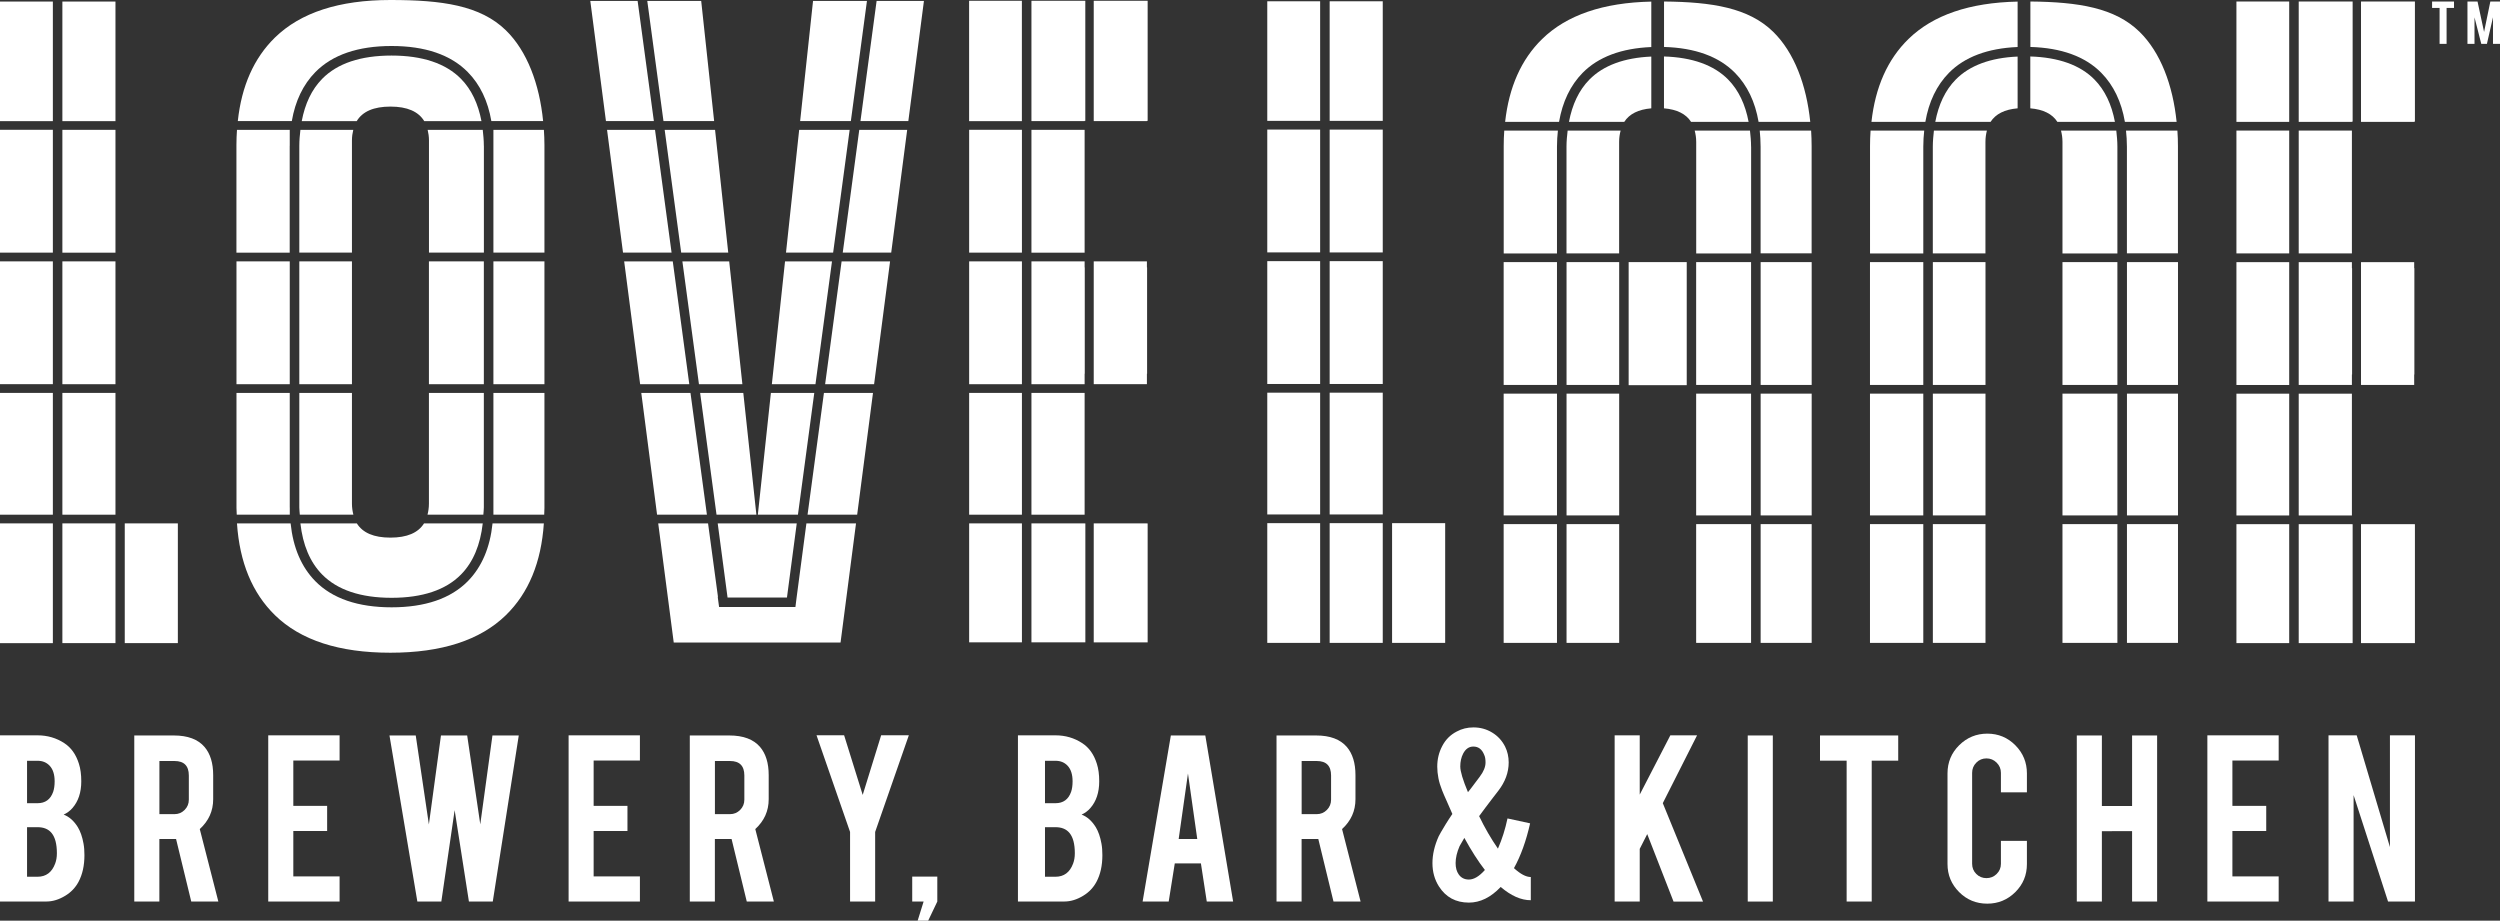 <?xml version="1.0" encoding="UTF-8"?> <!-- Generator: Adobe Illustrator 23.0.2, SVG Export Plug-In . SVG Version: 6.00 Build 0) --> <svg xmlns="http://www.w3.org/2000/svg" xmlns:xlink="http://www.w3.org/1999/xlink" id="Layer_1" x="0px" y="0px" viewBox="0 0 546.25 201.16" style="enable-background:new 0 0 546.25 201.16;" xml:space="preserve"><rect x="0" y="0" width="546.25" height="201.16" fill="#333333" stroke="none"/> <style type="text/css"> .st0{fill:#FFFFFF;} </style> <g> </g> <g> <g> <rect y="85.85" class="st0" width="11.55" height="26.61"></rect> <rect y="28.36" class="st0" width="11.55" height="26.84"></rect> <polygon class="st0" points="13.63,114.36 13.63,140.52 25.23,140.52 25.23,117.91 25.23,114.36 "></polygon> <rect x="13.63" y="85.85" class="st0" width="11.6" height="26.61"></rect> <rect y="57.11" class="st0" width="11.55" height="26.83"></rect> <rect y="114.36" class="st0" width="11.55" height="26.17"></rect> <polygon class="st0" points="27.26,114.36 27.26,140.52 38.86,140.52 38.86,117.91 38.86,114.36 "></polygon> <rect y="0.34" class="st0" width="11.55" height="26.13"></rect> <rect x="13.63" y="57.11" class="st0" width="11.6" height="26.84"></rect> <rect x="13.63" y="28.37" class="st0" width="11.6" height="26.84"></rect> <rect x="13.63" y="0.34" class="st0" width="11.6" height="26.13"></rect> <path class="st0" d="M100.72,17.22c-3.32-3.37-8.42-5.08-15.17-5.08c-6.74,0-11.84,1.71-15.15,5.08c-2.3,2.34-3.76,5.46-4.47,9.25 h12.01c1.27-2.11,3.72-3.18,7.38-3.18c3.66,0,6.11,1.08,7.38,3.18h12.5C104.48,22.68,103.02,19.55,100.72,17.22"></path> <path class="st0" d="M65.4,31.86v23.34h11.5V30.69c0-0.86,0.12-1.62,0.29-2.32H65.64C65.51,29.49,65.4,30.63,65.4,31.86"></path> <path class="st0" d="M65.4,110.89c0,0.55,0.08,1.03,0.11,1.56h11.7c-0.18-0.73-0.31-1.51-0.31-2.4V85.85H65.4V110.89z"></path> <path class="st0" d="M63.76,26.46c0.75-4.38,2.47-7.98,5.15-10.71c3.72-3.78,9.32-5.7,16.65-5.7c7.33,0,12.93,1.92,16.65,5.7 c2.69,2.73,4.4,6.32,5.15,10.71h11.31c-0.8-8.09-3.49-15.3-8.13-19.83C104.94,1.16,96.53,0,85.31,0C74.1,0,65.68,2.74,60.07,8.21 c-4.6,4.5-7.29,10.6-8.11,18.25H63.76z"></path> <rect x="65.4" y="57.11" class="st0" width="11.5" height="26.84"></rect> <path class="st0" d="M107.81,85.85v25.04v1.56h11.1c0.01-0.5,0.05-0.97,0.05-1.48V85.85H107.81z"></path> <path class="st0" d="M118.84,28.37h-11.03v3.49V55.2h11.15V31.65C118.96,30.54,118.91,29.45,118.84,28.37"></path> <path class="st0" d="M107.62,114.36c-0.54,5.27-2.34,9.52-5.41,12.64c-3.73,3.78-9.33,5.7-16.65,5.7c-7.33,0-12.93-1.92-16.65-5.7 c-3.07-3.12-4.87-7.37-5.41-12.64H51.78c0.57,8.51,3.33,15.2,8.29,20.05c5.61,5.48,14.02,8.21,25.23,8.21 c11.21,0,19.63-2.74,25.24-8.21c4.97-4.85,7.72-11.54,8.29-20.05H107.62z"></path> <rect x="107.81" y="57.11" class="st0" width="11.15" height="26.84"></rect> <path class="st0" d="M85.56,130.62c6.74,0,11.84-1.71,15.16-5.08c2.68-2.72,4.23-6.5,4.76-11.18H92.65 c-1.28,2.06-3.72,3.11-7.34,3.11c-3.62,0-6.05-1.04-7.34-3.11H65.64c0.52,4.67,2.08,8.46,4.76,11.18 C73.72,128.91,78.82,130.62,85.56,130.62"></path> <path class="st0" d="M63.31,110.89V85.85H51.67v25.13c0,0.51,0.04,0.98,0.06,1.48h11.59V110.89z"></path> <path class="st0" d="M63.31,31.86v-3.49H51.78c-0.07,1.07-0.12,2.15-0.12,3.28v23.56h11.64V31.86z"></path> <rect x="51.67" y="57.11" class="st0" width="11.64" height="26.84"></rect> <path class="st0" d="M105.72,31.86c0-1.23-0.12-2.37-0.24-3.49H93.44c0.17,0.71,0.29,1.47,0.29,2.32v24.51h12V31.86z"></path> <path class="st0" d="M105.72,110.89V85.85h-12v24.21c0,0.89-0.13,1.67-0.31,2.4h12.2C105.64,111.93,105.72,111.45,105.72,110.89"></path> <rect x="93.72" y="57.11" class="st0" width="12" height="26.84"></rect> <polygon class="st0" points="225.37,0.17 225.37,26.46 236.99,26.46 236.99,26.41 237.14,26.41 237.14,0.17 "></polygon> <rect x="211.76" y="28.36" class="st0" width="11.53" height="26.84"></rect> <rect x="211.76" y="85.85" class="st0" width="11.53" height="26.61"></rect> <rect x="211.76" y="57.11" class="st0" width="11.53" height="26.84"></rect> <polygon class="st0" points="225.37,57.11 225.37,83.95 236.99,83.95 236.99,81.66 237.02,81.66 237.02,58.43 236.99,58.43 236.99,57.11 "></polygon> <polygon class="st0" points="238.98,57.11 238.98,83.94 250.6,83.94 250.6,81.66 250.64,81.66 250.64,58.43 250.6,58.43 250.6,57.11 "></polygon> <rect x="211.75" y="0.17" class="st0" width="11.53" height="26.3"></rect> <polygon class="st0" points="238.98,0.17 238.98,26.46 250.6,26.46 250.6,26.41 250.76,26.41 250.76,0.17 "></polygon> <rect x="225.37" y="85.85" class="st0" width="11.62" height="26.61"></rect> <polygon class="st0" points="225.37,114.36 225.37,140.35 237.15,140.35 237.15,114.37 236.99,114.37 236.99,114.36 "></polygon> <rect x="211.76" y="114.36" class="st0" width="11.53" height="25.99"></rect> <polygon class="st0" points="238.98,114.36 238.98,140.36 250.76,140.36 250.76,114.37 250.6,114.37 250.6,114.36 "></polygon> <rect x="225.37" y="28.37" class="st0" width="11.62" height="26.84"></rect> <polygon class="st0" points="147,57.11 136.38,57.11 139.87,83.95 150.61,83.95 "></polygon> <polygon class="st0" points="148.84,55.2 159.12,55.2 156.24,28.37 145.23,28.37 "></polygon> <polygon class="st0" points="165.27,112.46 162.41,85.85 152.98,85.85 156.56,112.46 "></polygon> <polygon class="st0" points="150.87,85.85 140.12,85.85 143.57,112.46 154.46,112.46 "></polygon> <polygon class="st0" points="185.65,28.37 174.62,28.37 171.74,55.2 182.04,55.2 "></polygon> <polygon class="st0" points="152.72,83.95 162.21,83.95 159.33,57.11 149.1,57.11 "></polygon> <polygon class="st0" points="143.12,28.37 132.64,28.37 136.13,55.2 146.74,55.2 "></polygon> <polygon class="st0" points="181.79,57.11 171.53,57.11 168.65,83.95 178.18,83.95 "></polygon> <polygon class="st0" points="171.95,130.56 174.09,114.36 156.82,114.36 158.97,130.56 "></polygon> <polygon class="st0" points="128.98,0.2 132.4,26.46 142.87,26.46 139.32,0.2 "></polygon> <polygon class="st0" points="141.43,0.2 144.97,26.46 156.04,26.46 153.21,0.2 "></polygon> <polygon class="st0" points="177.65,0.2 174.83,26.46 185.91,26.46 189.43,0.2 "></polygon> <polygon class="st0" points="176.2,114.36 174.06,130.55 173.8,132.63 157.12,132.63 156.84,130.55 156.86,130.29 154.71,114.36 143.82,114.36 147.21,140.39 183.66,140.39 187.04,114.36 "></polygon> <polygon class="st0" points="190.75,85.85 180.03,85.85 176.45,112.46 187.29,112.46 "></polygon> <polygon class="st0" points="183.89,57.11 180.29,83.95 190.99,83.95 194.48,57.11 "></polygon> <polygon class="st0" points="177.92,85.85 168.44,85.85 165.59,112.46 174.35,112.46 "></polygon> <polygon class="st0" points="191.54,0.2 188.01,26.46 198.47,26.46 201.88,0.2 "></polygon> <polygon class="st0" points="187.75,28.37 184.14,55.2 194.73,55.2 198.22,28.37 "></polygon> <g> <path class="st0" d="M533.04,1.74h-1.63v-1.4h4.79v1.4h-1.62v7.85h-1.53V1.74z"></path> <path class="st0" d="M540.67,9.59h-1.53V0.33h2.2l1.43,6.65l1.37-6.65h2.11v9.26h-1.53V3.77l-1.33,5.82h-1.23l-1.48-5.8V9.59z"></path> </g> <rect x="355.86" y="57.27" class="st0" width="12.69" height="26.89"></rect> <rect x="342.29" y="57.27" class="st0" width="11.5" height="26.84"></rect> <rect x="370.61" y="57.27" class="st0" width="12" height="26.84"></rect> <path class="st0" d="M342.28,32.03v23.34h11.5V30.99c0-0.91,0.13-1.72,0.33-2.46h-11.58C342.4,29.66,342.28,30.79,342.28,32.03"></path> <path class="st0" d="M382.61,32.03c0-1.24-0.12-2.37-0.24-3.49h-12.08c0.2,0.75,0.33,1.55,0.33,2.46v24.38h12V32.03z"></path> <rect x="342.29" y="86.01" class="st0" width="11.5" height="26.61"></rect> <path class="st0" d="M369.5,26.63h12.57c-0.71-3.78-2.17-6.91-4.47-9.25c-3.12-3.17-7.85-4.85-14.02-5.04v11.33 C366.41,23.91,368.39,24.89,369.5,26.63"></path> <rect x="384.7" y="86.01" class="st0" width="11.15" height="26.61"></rect> <path class="st0" d="M342.82,26.63h12.08c1.12-1.74,3.09-2.72,5.91-2.96V12.36c-5.93,0.26-10.48,1.94-13.52,5.02 C344.99,19.72,343.53,22.85,342.82,26.63"></path> <rect x="384.7" y="57.27" class="st0" width="11.15" height="26.84"></rect> <path class="st0" d="M395.73,28.53H384.5c0.11,1.12,0.19,2.28,0.19,3.49v23.34h11.15V31.95C395.84,30.8,395.8,29.66,395.73,28.53"></path> <rect x="328.55" y="86.01" class="st0" width="11.65" height="26.61"></rect> <rect x="342.29" y="114.52" class="st0" width="11.5" height="25.95"></rect> <rect x="370.61" y="114.52" class="st0" width="12" height="25.95"></rect> <rect x="328.55" y="114.52" class="st0" width="11.65" height="25.95"></rect> <rect x="384.7" y="114.52" class="st0" width="11.15" height="25.95"></rect> <rect x="328.55" y="57.27" class="st0" width="11.65" height="26.84"></rect> <rect x="370.61" y="86.01" class="st0" width="12" height="26.61"></rect> <path class="st0" d="M340.65,26.63c0.76-4.38,2.47-7.98,5.15-10.71c3.44-3.49,8.49-5.37,15.01-5.64V0.35 c-10.51,0.22-18.47,2.93-23.85,8.17c-4.58,4.47-7.25,10.53-8.09,18.11H340.65z"></path> <path class="st0" d="M363.59,10.26c6.76,0.19,11.98,2.08,15.51,5.66c2.68,2.73,4.4,6.33,5.15,10.71h11.29 c-0.82-8.03-3.5-15.19-8.11-19.69c-5.37-5.24-13.33-6.51-23.84-6.61V10.26z"></path> <path class="st0" d="M340.2,55.37V32.03c0-1.22,0.08-2.37,0.2-3.49h-11.72c-0.08,1.11-0.12,2.24-0.12,3.42v23.42H340.2z"></path> <rect x="422.33" y="57.27" class="st0" width="11.5" height="26.84"></rect> <rect x="422.33" y="86.01" class="st0" width="11.5" height="26.61"></rect> <rect x="450.65" y="57.27" class="st0" width="12" height="26.84"></rect> <path class="st0" d="M449.54,26.63h12.57c-0.71-3.78-2.17-6.91-4.47-9.25c-3.12-3.17-7.85-4.85-14.02-5.04v11.33 C446.45,23.91,448.43,24.89,449.54,26.63"></path> <rect x="464.74" y="57.27" class="st0" width="11.15" height="26.84"></rect> <rect x="464.74" y="86.01" class="st0" width="11.15" height="26.61"></rect> <path class="st0" d="M422.86,26.63h12.08c1.12-1.74,3.09-2.72,5.91-2.96V12.36c-5.93,0.26-10.48,1.94-13.52,5.02 C425.03,19.72,423.57,22.85,422.86,26.63"></path> <path class="st0" d="M462.65,32.03c0-1.24-0.12-2.37-0.24-3.49h-12.08c0.19,0.75,0.32,1.55,0.32,2.46v24.38h12V32.03z"></path> <path class="st0" d="M475.76,28.53h-11.23c0.12,1.12,0.2,2.28,0.2,3.49v23.34h11.15V31.95C475.89,30.8,475.84,29.66,475.76,28.53"></path> <path class="st0" d="M422.32,32.03v23.34h11.5V30.99c0-0.91,0.13-1.72,0.32-2.46h-11.58C422.44,29.66,422.32,30.79,422.32,32.03"></path> <rect x="408.59" y="114.52" class="st0" width="11.65" height="25.95"></rect> <rect x="422.33" y="114.52" class="st0" width="11.5" height="25.95"></rect> <rect x="450.65" y="114.52" class="st0" width="12" height="25.95"></rect> <rect x="464.74" y="114.52" class="st0" width="11.15" height="25.95"></rect> <rect x="408.59" y="86.01" class="st0" width="11.65" height="26.61"></rect> <rect x="450.65" y="86.01" class="st0" width="12" height="26.61"></rect> <rect x="408.59" y="57.27" class="st0" width="11.65" height="26.84"></rect> <path class="st0" d="M420.69,26.63c0.75-4.38,2.47-7.98,5.15-10.71c3.44-3.49,8.49-5.37,15.01-5.65V0.35 C430.34,0.57,422.38,3.28,417,8.52c-4.58,4.47-7.25,10.53-8.09,18.11H420.69z"></path> <path class="st0" d="M443.63,10.26c6.76,0.19,11.99,2.08,15.51,5.66c2.68,2.73,4.4,6.32,5.15,10.71h11.3 c-0.82-8.03-3.5-15.19-8.11-19.69c-5.37-5.24-13.33-6.51-23.84-6.61V10.26z"></path> <path class="st0" d="M420.24,55.37V32.03c0-1.22,0.08-2.37,0.2-3.49h-11.72c-0.08,1.11-0.12,2.24-0.12,3.42v23.42H420.24z"></path> <rect x="276.9" y="85.8" class="st0" width="11.55" height="26.61"></rect> <rect x="276.9" y="28.31" class="st0" width="11.55" height="26.84"></rect> <rect x="290.53" y="114.31" class="st0" width="11.6" height="26.16"></rect> <rect x="290.53" y="85.8" class="st0" width="11.6" height="26.61"></rect> <rect x="276.9" y="57.06" class="st0" width="11.55" height="26.84"></rect> <rect x="276.9" y="114.31" class="st0" width="11.55" height="26.16"></rect> <rect x="304.17" y="114.31" class="st0" width="11.6" height="26.16"></rect> <rect x="276.9" y="0.28" class="st0" width="11.55" height="26.13"></rect> <rect x="290.53" y="57.06" class="st0" width="11.6" height="26.84"></rect> <rect x="290.53" y="28.32" class="st0" width="11.6" height="26.84"></rect> <rect x="290.53" y="0.28" class="st0" width="11.6" height="26.13"></rect> <polygon class="st0" points="502.27,0.33 502.27,26.63 513.89,26.63 513.89,26.58 514.05,26.58 514.05,0.33 "></polygon> <rect x="488.66" y="28.53" class="st0" width="11.53" height="26.84"></rect> <rect x="488.66" y="86.02" class="st0" width="11.53" height="26.61"></rect> <rect x="488.66" y="57.28" class="st0" width="11.53" height="26.84"></rect> <polygon class="st0" points="502.27,57.28 502.27,84.11 513.89,84.11 513.89,81.83 513.93,81.83 513.93,58.6 513.89,58.6 513.89,57.28 "></polygon> <polygon class="st0" points="515.88,57.28 515.88,84.11 527.5,84.11 527.5,81.83 527.54,81.83 527.54,58.6 527.5,58.6 527.5,57.28 "></polygon> <rect x="488.66" y="0.33" class="st0" width="11.53" height="26.3"></rect> <polygon class="st0" points="515.88,0.33 515.88,26.63 527.5,26.63 527.5,26.58 527.66,26.58 527.66,0.33 "></polygon> <rect x="502.27" y="86.02" class="st0" width="11.62" height="26.61"></rect> <polygon class="st0" points="502.27,114.53 502.27,140.52 514.05,140.52 514.05,114.54 513.89,114.54 513.89,114.53 "></polygon> <rect x="488.66" y="114.53" class="st0" width="11.53" height="25.99"></rect> <polygon class="st0" points="515.88,114.53 515.88,140.52 527.66,140.52 527.66,114.54 527.5,114.54 527.5,114.53 "></polygon> <rect x="502.27" y="28.53" class="st0" width="11.62" height="26.84"></rect> </g> </g> <g> <path class="st0" d="M0,196.99v-36.32h8.2c2.16,0,4.11,0.57,5.85,1.71c1.49,0.97,2.55,2.46,3.19,4.49 c0.35,1.08,0.52,2.37,0.52,3.85c0,2.43-0.65,4.38-1.94,5.85c-0.54,0.62-1.18,1.09-1.91,1.42c1.22,0.46,2.25,1.38,3.1,2.75 c0.56,0.93,0.98,2.12,1.24,3.59c0.14,0.75,0.2,1.59,0.2,2.52c0,2.3-0.44,4.25-1.3,5.85c-0.68,1.26-1.63,2.26-2.87,3.01 c-1.39,0.85-2.77,1.27-4.14,1.27H0z M5.91,175.5H8.2c1.7,0,2.84-0.83,3.42-2.49c0.21-0.62,0.32-1.38,0.32-2.29 c0-1.51-0.37-2.65-1.1-3.42c-0.68-0.71-1.55-1.07-2.64-1.07H5.91V175.5z M5.91,191.57H8.2c1.85,0,3.14-0.96,3.85-2.87 c0.25-0.66,0.38-1.41,0.38-2.26c0-2.03-0.39-3.5-1.16-4.43c-0.69-0.85-1.72-1.27-3.07-1.27H5.91V191.57z"></path> <path class="st0" d="M37.98,160.7c3.05,0,5.29,0.84,6.72,2.52c1.25,1.47,1.88,3.52,1.88,6.14v5.27c0,2.57-0.98,4.74-2.93,6.52 l4.06,15.84h-5.92l-3.32-13.67c-0.15,0-0.32,0-0.49,0h-3.16v13.67h-5.48V160.7H37.98z M41.26,169.44c0-2.1-1.04-3.16-3.13-3.16 h-3.3v11.61h3.3c0.87,0,1.61-0.31,2.22-0.93c0.61-0.62,0.91-1.36,0.91-2.23V169.44z"></path> <path class="st0" d="M58.61,196.99v-36.32H74.2v5.5H64.09v9.91h7.39v5.5h-7.39v9.91H74.2v5.5H58.61z"></path> <path class="st0" d="M107.6,160.7h5.75l-5.68,36.29h-5.21l-3.12-19.97l-2.91,19.97h-5.24L85.1,160.7h5.74l2.87,19.44l2.64-19.44 h5.73l2.86,19.42L107.6,160.7z"></path> <path class="st0" d="M124.24,196.99v-36.32h15.58v5.5h-10.11v9.91h7.39v5.5h-7.39v9.91h10.11v5.5H124.24z"></path> <path class="st0" d="M159.36,160.7c3.05,0,5.29,0.84,6.72,2.52c1.25,1.47,1.88,3.52,1.88,6.14v5.27c0,2.57-0.98,4.74-2.93,6.52 l4.06,15.84h-5.92l-3.32-13.67c-0.15,0-0.32,0-0.49,0h-3.16v13.67h-5.48V160.7H159.36z M162.64,169.44c0-2.1-1.04-3.16-3.13-3.16 h-3.3v11.61h3.3c0.87,0,1.61-0.31,2.22-0.93c0.61-0.62,0.91-1.36,0.91-2.23V169.44z"></path> <path class="st0" d="M185.74,181.78l-7.33-21.12h6.03l4.06,13.03l4.03-13.03h6.05l-7.36,21.12v15.21h-5.48V181.78z"></path> <path class="st0" d="M199.32,196.99v-5.45h5.48v5.45l-1.99,4.17h-2.3l1.3-4.17H199.32z"></path> <path class="st0" d="M222.42,196.99v-36.32h8.2c2.16,0,4.11,0.57,5.85,1.71c1.49,0.97,2.55,2.46,3.19,4.49 c0.35,1.08,0.52,2.37,0.52,3.85c0,2.43-0.65,4.38-1.94,5.85c-0.54,0.62-1.18,1.09-1.91,1.42c1.22,0.46,2.25,1.38,3.1,2.75 c0.56,0.93,0.98,2.12,1.24,3.59c0.14,0.75,0.2,1.59,0.2,2.52c0,2.3-0.44,4.25-1.3,5.85c-0.68,1.26-1.63,2.26-2.87,3.01 c-1.39,0.85-2.77,1.27-4.14,1.27H222.42z M228.33,175.5h2.29c1.7,0,2.84-0.83,3.42-2.49c0.21-0.62,0.32-1.38,0.32-2.29 c0-1.51-0.37-2.65-1.1-3.42c-0.68-0.71-1.55-1.07-2.64-1.07h-2.29V175.5z M228.33,191.57h2.29c1.85,0,3.14-0.96,3.85-2.87 c0.25-0.66,0.38-1.41,0.38-2.26c0-2.03-0.39-3.5-1.16-4.43c-0.69-0.85-1.72-1.27-3.07-1.27h-2.29V191.57z"></path> <path class="st0" d="M256.69,188.65l-1.33,8.34h-5.7l6.17-36.29h7.53l6.08,36.29h-5.76l-1.28-8.34H256.69z M259.57,169.01 l-2.03,14.31h4.06L259.57,169.01z"></path> <path class="st0" d="M287.57,160.7c3.05,0,5.29,0.84,6.72,2.52c1.25,1.47,1.88,3.52,1.88,6.14v5.27c0,2.57-0.98,4.74-2.93,6.52 l4.05,15.84h-5.92l-3.32-13.67c-0.15,0-0.32,0-0.49,0h-3.16v13.67h-5.48V160.7H287.57z M290.84,169.44c0-2.1-1.04-3.16-3.13-3.16 h-3.3v11.61h3.3c0.87,0,1.61-0.31,2.22-0.93c0.61-0.62,0.91-1.36,0.91-2.23V169.44z"></path> <path class="st0" d="M334.33,179.9c-0.87,3.86-2.05,7.13-3.53,9.79c1.41,1.29,2.64,1.94,3.68,1.94v5.07c-2.13,0-4.32-0.97-6.58-2.9 c-2.16,2.28-4.48,3.42-6.95,3.42c-2.86,0-5.04-1.18-6.54-3.53c-0.95-1.49-1.42-3.19-1.42-5.1c0-1.87,0.45-3.82,1.36-5.85 c0.15-0.33,0.67-1.22,1.54-2.66c0.48-0.77,0.96-1.52,1.45-2.23l-1.13-2.58c-0.54-1.2-0.91-2.05-1.1-2.55 c-0.39-0.98-0.66-1.87-0.81-2.66c-0.17-0.87-0.26-1.72-0.26-2.55c0-1.62,0.36-3.11,1.07-4.46c0.73-1.43,1.8-2.5,3.19-3.21 c1.1-0.6,2.32-0.9,3.65-0.9c1.49,0,2.85,0.37,4.08,1.12c1.23,0.74,2.18,1.77,2.84,3.08c0.52,1.06,0.78,2.21,0.78,3.45 c0,2.18-0.76,4.26-2.29,6.23l-1.19,1.54c-1.08,1.41-2.08,2.73-2.98,3.97c1.22,2.53,2.59,4.9,4.11,7.1c0.91-2.07,1.6-4.27,2.09-6.6 L334.33,179.9z M320.95,192.18c1.1,0,2.27-0.7,3.5-2.09c-1.49-1.91-2.98-4.25-4.49-7.01c-0.35,0.58-0.7,1.18-1.04,1.8 c-0.58,1.33-0.87,2.57-0.87,3.71c0,1,0.22,1.82,0.67,2.46C319.24,191.8,319.99,192.18,320.95,192.18z M319.07,167.47 c0,1.08,0.56,2.95,1.68,5.62c0.23-0.29,0.46-0.58,0.69-0.87l0.72-0.96l1.16-1.54c0.85-1.12,1.27-2.16,1.27-3.13 c0-0.71-0.1-1.26-0.29-1.65c-0.48-1.22-1.27-1.82-2.37-1.82c-0.95,0-1.69,0.51-2.23,1.54 C319.28,165.48,319.07,166.41,319.07,167.47z"></path> <path class="st0" d="M358.28,185.48v11.51h-5.48v-36.32h5.48v12.95l6.69-12.95h5.84l-7.49,14.82l8.79,21.51h-6.44l-5.75-14.75 L358.28,185.48z"></path> <path class="st0" d="M387.36,196.99h-5.48V160.7h5.48V196.99z"></path> <path class="st0" d="M403.49,166.2h-5.82v-5.5h17.09v5.5h-5.79v30.79h-5.48V166.2z"></path> <path class="st0" d="M434.22,197.45c-2.41,0-4.47-0.84-6.15-2.53c-1.69-1.69-2.54-3.73-2.54-6.13v-19.81 c0-2.41,0.85-4.47,2.55-6.15s3.75-2.53,6.14-2.53c2.41,0,4.46,0.85,6.14,2.55c1.68,1.7,2.52,3.75,2.52,6.14v4.14h-5.68v-4.26 c0-0.87-0.31-1.61-0.93-2.23c-0.62-0.62-1.36-0.93-2.23-0.93c-0.87,0-1.61,0.31-2.22,0.93c-0.61,0.62-0.91,1.36-0.91,2.23v19.87 c0,0.87,0.3,1.61,0.91,2.22c0.61,0.61,1.35,0.91,2.22,0.91c0.87,0,1.61-0.3,2.23-0.91c0.62-0.61,0.93-1.35,0.93-2.22v-5.01h5.68 v5.07c0,2.41-0.85,4.46-2.55,6.14C438.64,196.61,436.6,197.45,434.22,197.45z"></path> <path class="st0" d="M459.26,181.61v15.38h-5.48V160.7h5.48v15.41h6.6V160.7h5.47v36.29h-5.47v-15.38H459.26z"></path> <path class="st0" d="M482.31,196.99v-36.32h15.58v5.5h-10.11v9.91h7.39v5.5h-7.39v9.91h10.11v5.5H482.31z"></path> <path class="st0" d="M514.94,160.67l7.26,24.41v-24.41h5.47v36.32h-5.88l-7.53-23.26v23.26h-5.48v-36.32H514.94z"></path> </g> </svg> 